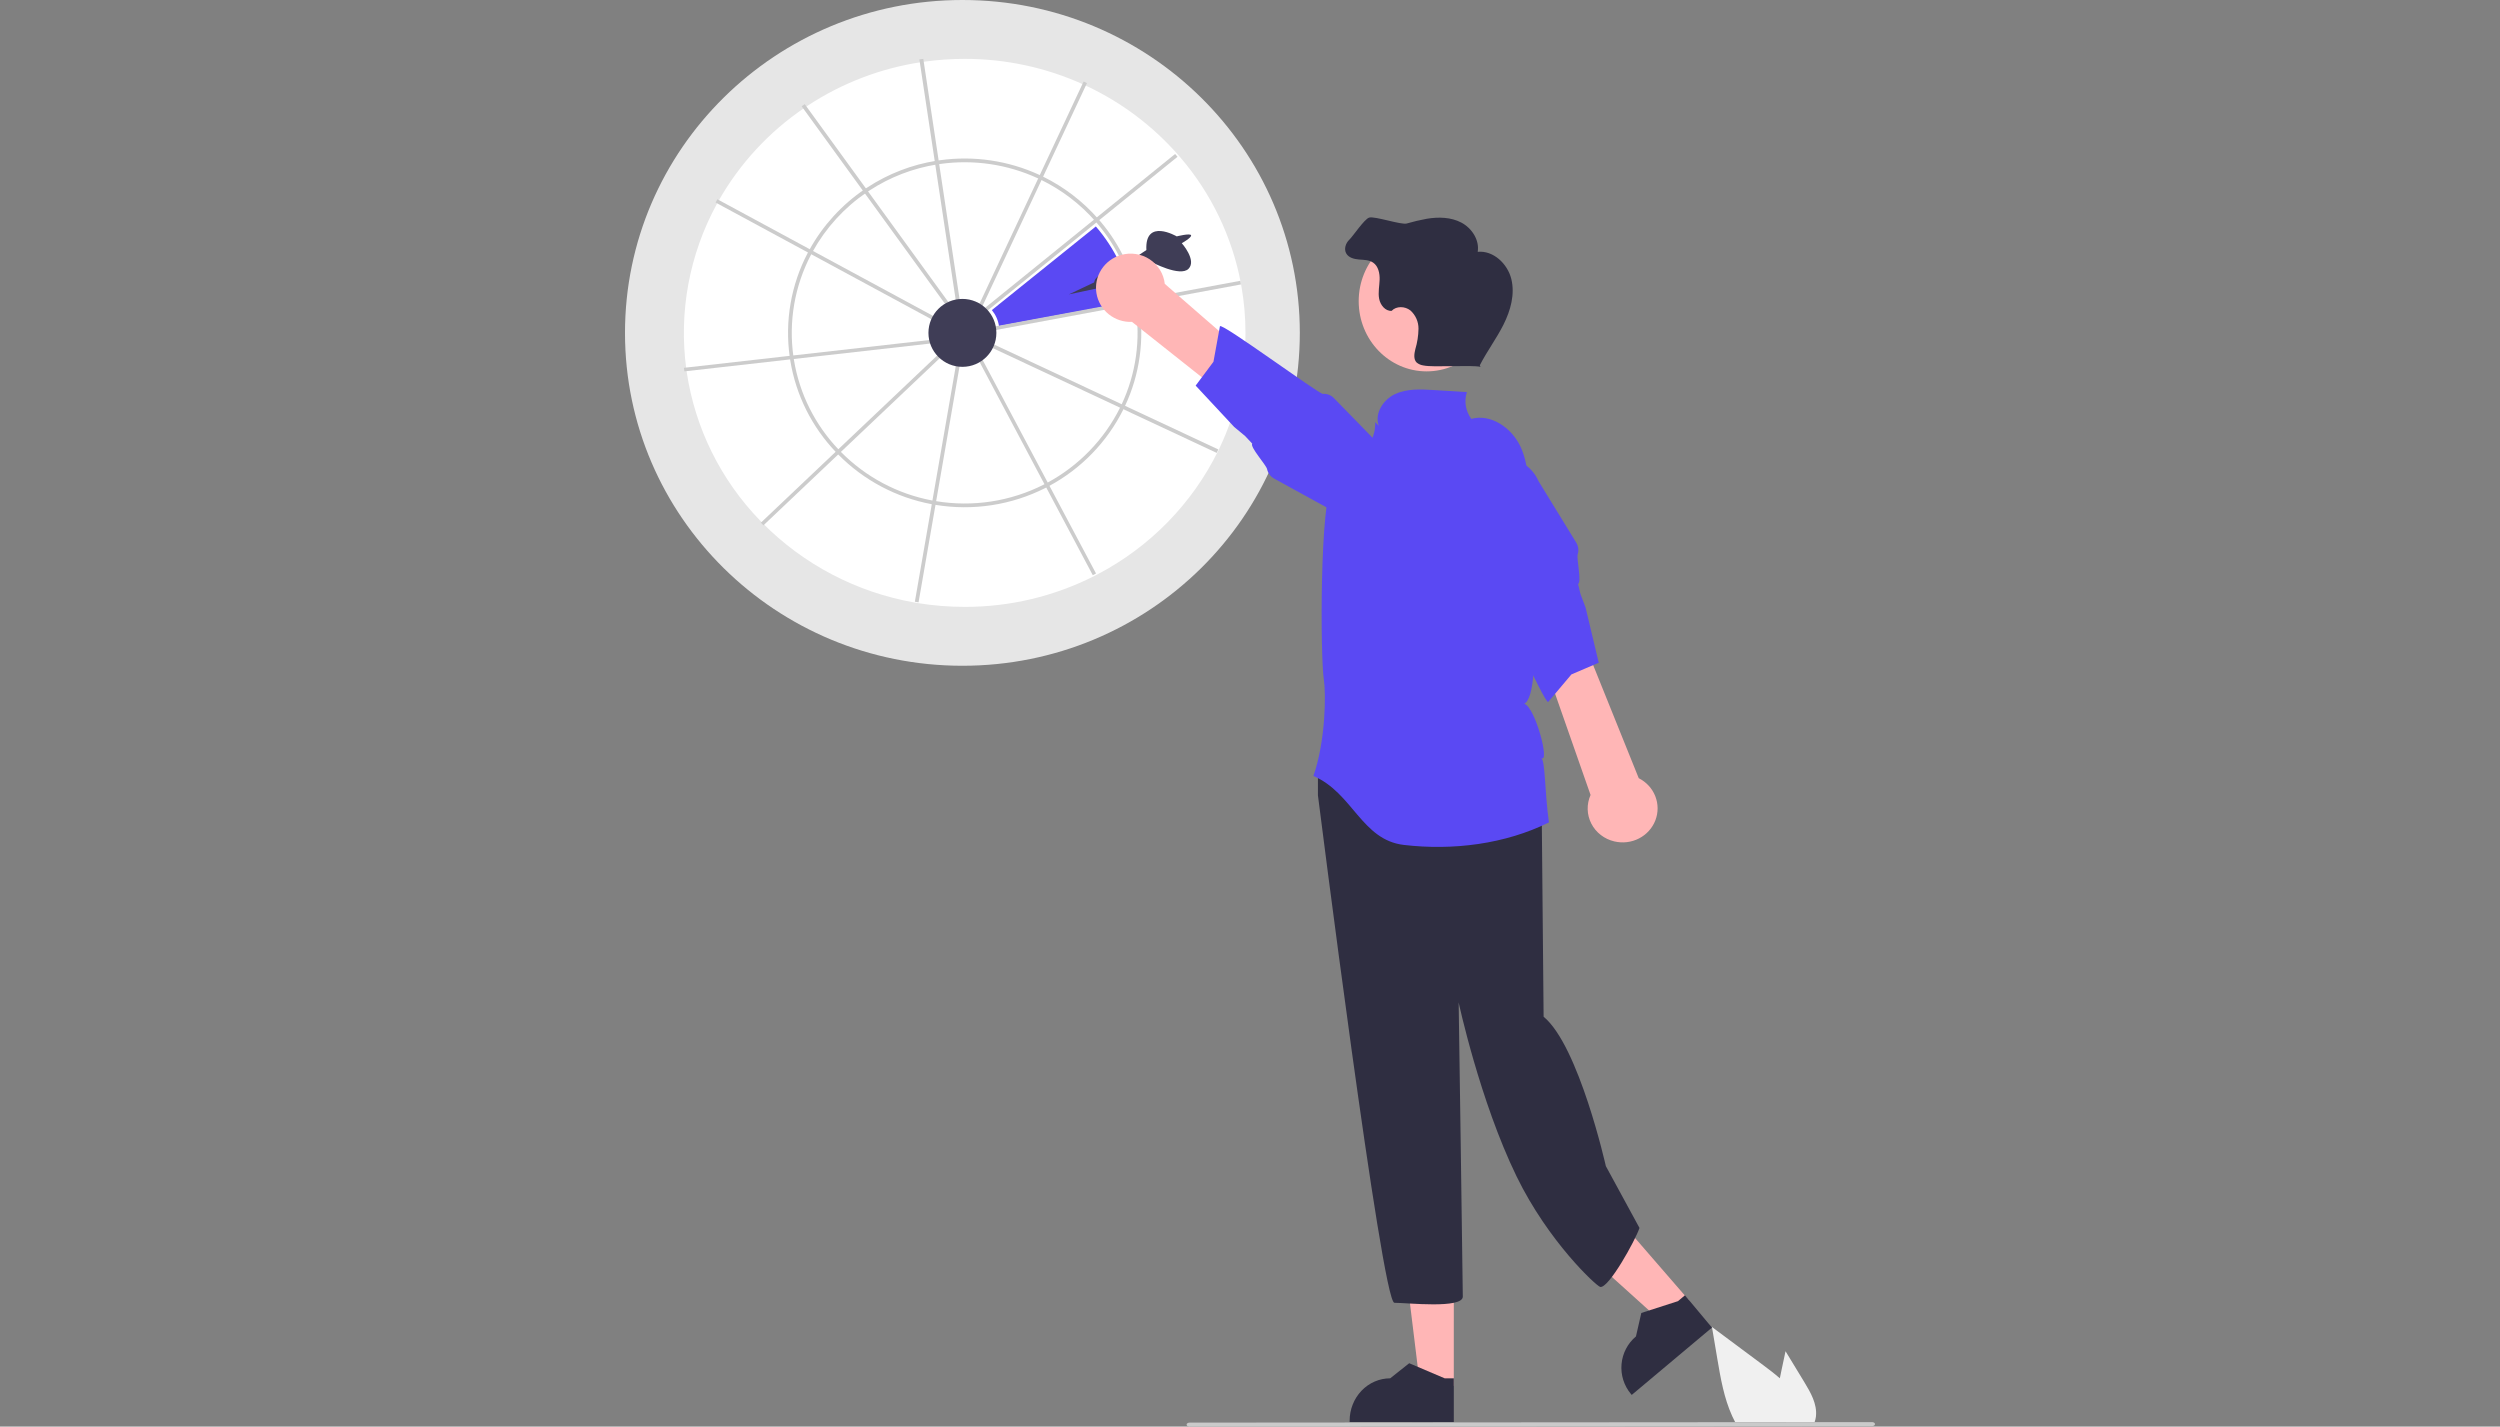 <svg width="552" height="315" viewBox="0 0 552 315" fill="none" xmlns="http://www.w3.org/2000/svg">
<rect x="0" y="0" width="552" height="315" fill="#808080" stroke="none"/>
<path d="M212.5 147C253.645 147 287 114.093 287 73.5C287 32.907 253.645 0 212.5 0C171.355 0 138 32.907 138 73.5C138 114.093 171.355 147 212.5 147Z" fill="#E6E6E6"/>
<path d="M275 73.5C275.01 82.256 273.07 90.905 269.318 98.832C269.203 99.077 269.084 99.321 268.964 99.566C263.227 111.212 253.905 120.752 242.343 126.809C242.101 126.935 241.858 127.062 241.615 127.184C232.761 131.681 222.95 134.018 213 134C209.549 134.001 206.103 133.723 202.697 133.169C202.426 133.124 202.154 133.079 201.887 133.03C189.143 130.783 177.424 124.651 168.367 115.487C168.178 115.296 167.988 115.1 167.795 114.905C159.12 105.931 153.474 94.507 151.637 82.214C151.6 81.945 151.559 81.677 151.526 81.408C149.85 68.909 152.2 56.205 158.24 45.108C158.368 44.867 158.503 44.627 158.635 44.391C163.287 36.158 169.8 29.105 177.663 23.784C177.889 23.629 178.115 23.479 178.341 23.328C185.938 18.322 194.554 15.033 203.577 13.693C203.848 13.656 204.119 13.615 204.391 13.579C207.244 13.192 210.12 12.998 213 13C222.068 12.985 231.031 14.925 239.268 18.683C239.519 18.797 239.765 18.912 240.012 19.03C247.716 22.672 254.579 27.851 260.17 34.242C260.351 34.446 260.532 34.654 260.705 34.861C267.463 42.766 272.034 52.274 273.968 62.455V62.459C274.021 62.724 274.067 62.989 274.112 63.258C274.704 66.64 275.001 70.067 275 73.5Z" fill="white"/>
<path d="M219 68.467C219.841 69.486 220.386 70.706 220.579 72L250 66.576C248.838 60.462 246.068 54.75 241.962 50L219 68.467Z" fill="#5A49F3"/>
<path d="M251.507 67.41C251.47 67.138 251.421 66.871 251.371 66.603V66.599C250.168 60.102 247.3 54.03 243.048 48.979C242.871 48.769 242.691 48.559 242.51 48.358C239.082 44.444 234.912 41.252 230.242 38.969H230.238C229.992 38.85 229.75 38.731 229.499 38.615C222.649 35.463 215.043 34.338 207.577 35.375C207.306 35.408 207.035 35.449 206.764 35.494C201.354 36.352 196.184 38.342 191.592 41.333C191.362 41.481 191.132 41.633 190.906 41.79C185.863 45.217 181.694 49.784 178.737 55.123C178.605 55.362 178.474 55.605 178.343 55.852C174.649 62.898 173.26 70.931 174.374 78.812C174.407 79.088 174.448 79.359 174.497 79.627C175.741 87.219 179.248 94.256 184.558 99.812C184.743 100.009 184.932 100.207 185.129 100.401C190.719 106.047 197.891 109.856 205.691 111.321C205.962 111.374 206.234 111.419 206.505 111.465C214.818 112.848 223.354 111.535 230.871 107.718C231.113 107.594 231.352 107.466 231.594 107.335H231.598C238.705 103.524 244.454 97.594 248.052 90.366C248.175 90.119 248.294 89.872 248.409 89.625C251.656 82.703 252.735 74.959 251.507 67.41L251.507 67.41ZM247.662 89.283C247.547 89.534 247.427 89.781 247.304 90.024C243.779 97.088 238.155 102.882 231.208 106.61C230.966 106.738 230.723 106.865 230.481 106.989C223.128 110.725 214.776 112.007 206.645 110.649C206.373 110.608 206.098 110.563 205.831 110.509C198.208 109.076 191.199 105.356 185.733 99.841C185.536 99.647 185.347 99.449 185.158 99.252C179.97 93.821 176.537 86.946 175.311 79.528C175.265 79.261 175.224 78.989 175.187 78.717C174.099 71.006 175.455 63.147 179.066 56.251C179.189 56.008 179.32 55.765 179.456 55.522C182.355 50.291 186.442 45.817 191.386 42.461C191.612 42.305 191.838 42.152 192.068 42.008C196.553 39.092 201.599 37.151 206.879 36.309C207.146 36.264 207.417 36.223 207.692 36.19C214.999 35.176 222.443 36.277 229.146 39.365C229.396 39.476 229.643 39.595 229.885 39.715C234.449 41.943 238.526 45.059 241.877 48.881C242.058 49.087 242.239 49.297 242.411 49.507C246.577 54.448 249.388 60.391 250.566 66.751C250.615 67.019 250.661 67.287 250.702 67.562C251.895 74.944 250.835 82.515 247.662 89.283V89.283Z" fill="#CCCCCC"/>
<path d="M210 67.523L209.319 68L190.927 42.651L190.438 41.981L177 23.461C177.23 23.304 177.46 23.152 177.689 23L191.136 41.524L191.62 42.199L210 67.523Z" fill="#CCCCCC"/>
<path d="M207 70.283L206.598 71L178.942 56.045L178.214 55.65L158 44.717C158.128 44.477 158.265 44.236 158.397 44L178.611 54.929L179.335 55.324L207 70.283Z" fill="#CCCCCC"/>
<path d="M206 75.785L174.742 79.323L173.929 79.418L151.111 82C151.074 81.738 151.033 81.477 151 81.215L173.805 78.633L174.619 78.542L205.905 75L206 75.785Z" fill="#CCCCCC"/>
<path d="M208 78.607L185.574 99.87L184.982 100.431L168.561 116C168.375 115.806 168.19 115.608 168 115.41L184.421 99.841L185.01 99.28L207.452 78L208 78.607Z" fill="#CCCCCC"/>
<path d="M240 18.352L230.321 39.009H230.317L229.966 39.759L216.734 68L216 67.644L229.232 39.407L229.583 38.652L239.262 18C239.511 18.116 239.755 18.232 240 18.352Z" fill="#CCCCCC"/>
<path d="M260 34.616L242.324 48.924L241.686 49.443L217.523 69L217 68.376L241.15 48.826L241.785 48.311L259.464 34C259.646 34.203 259.827 34.41 260 34.616Z" fill="#CCCCCC"/>
<path d="M274 62.803L251.186 67.043L250.372 67.195L219.154 73L219 72.197L250.235 66.388L251.049 66.24V66.236L273.855 62C273.909 62.266 273.954 62.533 274 62.803Z" fill="#CCCCCC"/>
<path d="M269 99.239C268.885 99.493 268.767 99.746 268.648 100L247.843 90.266L247.098 89.915L219 76.77L219.34 76L247.454 89.154L248.2 89.505L269 99.239Z" fill="#CCCCCC"/>
<path d="M242 126.625C241.762 126.752 241.524 126.878 241.286 127L230.764 107.185L230.381 106.465L216 79.383L216.71 79L231.094 106.09L231.473 106.807H231.477L242 126.625Z" fill="#CCCCCC"/>
<path d="M212 80.138L206.791 110.138L206.65 110.943L202.816 133C202.543 132.955 202.269 132.911 202 132.862L205.829 110.801L205.97 110L211.179 80L212 80.138Z" fill="#CCCCCC"/>
<path d="M212 66.885L211.135 67L206.506 36.344L206.383 35.529L203 13.115C203.288 13.078 203.577 13.037 203.865 13L207.249 35.41L207.371 36.224L212 66.885Z" fill="#CCCCCC"/>
<path d="M212.5 81C216.642 81 220 77.642 220 73.5C220 69.358 216.642 66 212.5 66C208.358 66 205 69.358 205 73.5C205 77.642 208.358 81 212.5 81Z" fill="#3F3D56"/>
<path d="M373 287.185L367.05 292L345 272.108L353.782 265L373 287.185Z" fill="#FFB6B6"/>
<path d="M378 293.135L360.286 308L360.098 307.775C358.567 305.943 357.825 303.576 358.035 301.195C358.245 298.814 359.391 296.614 361.219 295.08L361.22 295.079L362.4 289.904L370.493 287.298L372.039 286L378 293.135Z" fill="#2F2E41"/>
<path d="M320.998 306L313.546 305.999L310 277L321 277.001L320.998 306Z" fill="#FFB6B6"/>
<path d="M321 314L298 313.999V313.695C298 311.212 298.943 308.831 300.622 307.075C302.301 305.32 304.578 304.333 306.952 304.333H306.953L311.154 301L318.992 304.334L321 304.334L321 314Z" fill="#2F2E41"/>
<path d="M339.465 166.016C341.296 168.303 340.381 176.077 340.381 176.077L340.83 224.492C348.611 230.894 354.57 257.476 354.57 257.476L362 271.132C361.085 273.876 355.146 284.605 353.315 284.148C352.465 283.936 341.891 274.193 334.859 259.744C326.735 243.052 322.072 221.349 322.072 221.349C322.072 221.349 322.987 283.541 322.987 286.285C322.987 289.029 310.629 287.657 307.883 287.657C305.136 287.657 291 175.619 291 175.619V169.217L293.289 166.016C293.289 166.016 337.634 163.73 339.465 166.016Z" fill="#2F2E41"/>
<path d="M241.583 62.363L236 65L242.222 63.682C242.222 63.682 246.794 63.87 246.794 61.987L254.237 57.843C254.237 57.843 260.565 61.233 262.426 59.35C264.287 57.467 260.937 53.7 260.937 53.7C260.937 53.7 263.179 52.448 262.988 51.944C262.798 51.44 259.82 52.193 259.82 52.193C259.82 52.193 252.749 48.05 253.121 55.206L245.677 60.201C245.677 60.201 241.955 60.103 241.583 62.363Z" fill="#3F3D56"/>
<path d="M342 181.592C332.325 186.385 320.813 187.834 309.969 186.561C300.621 185.463 298.677 175.035 290 171.336C292.742 163.471 292.775 153.03 292.312 150.1C291.519 145.097 291.372 110.225 294.275 106.594C298.084 101.83 303.897 99.285 303.633 93.195L304.448 94.03C303.419 91.327 305.411 88.232 308.035 87.01C310.659 85.787 313.69 85.942 316.582 86.122C319.016 86.274 321.45 86.426 323.885 86.578C323.566 87.57 323.489 88.624 323.66 89.651C323.831 90.679 324.244 91.651 324.867 92.488C329.182 91.299 333.733 94.459 335.661 98.487C337.588 102.519 337.542 107.171 337.455 111.638C337.355 116.805 341.192 153.097 336.55 155.394C338.944 155.996 342.328 168.741 340.285 167.36C341.23 168.021 341.002 174.193 342 181.592Z" fill="#5A49F3"/>
<path d="M247.517 56.304C248.579 55.995 249.698 55.92 250.793 56.085C251.888 56.25 252.933 56.65 253.854 57.258C254.776 57.865 255.552 58.665 256.127 59.601C256.703 60.537 257.064 61.587 257.184 62.676L299 99.039L291.449 104L249.946 71.073C248.083 71.153 246.255 70.553 244.809 69.389C243.363 68.225 242.398 66.576 242.099 64.756C241.799 62.935 242.186 61.069 243.184 59.512C244.183 57.954 245.724 56.813 247.517 56.304Z" fill="#FFB6B6"/>
<path d="M292.081 86.962C291.18 87.014 269.906 71.296 269.362 72.025L267.932 79.876L264 85.142L272.501 94.267L274.929 96.284L276.491 97.956C275.944 98.695 279.57 102.66 279.766 103.564C279.861 104.007 280.049 104.424 280.317 104.787C280.585 105.15 280.927 105.451 281.32 105.668L295.153 113.268C296.997 114.655 299.308 115.244 301.581 114.907C303.854 114.57 305.902 113.335 307.276 111.471C308.65 109.607 309.238 107.268 308.912 104.966C308.585 102.664 307.37 100.587 305.534 99.19L303.493 97.1L300.368 93.893L294.519 87.895C294.204 87.57 293.822 87.318 293.401 87.157C292.981 86.996 292.53 86.929 292.081 86.962Z" fill="#5A49F3"/>
<path d="M315 82C323.284 82 330 75.06 330 66.5C330 57.94 323.284 51 315 51C306.716 51 300 57.94 300 66.5C300 75.06 306.716 82 315 82Z" fill="#FFB6B6"/>
<path d="M333.694 61.585C332.851 58.208 329.709 55.262 326.279 55.603C326.703 53.002 324.989 50.382 322.678 49.155C320.368 47.929 317.608 47.877 315.032 48.304C313.537 48.578 312.056 48.927 310.595 49.351C309.355 49.688 303.544 47.678 302.312 48.045C301.259 48.359 298.726 52.17 297.927 52.93C297.127 53.691 296.704 54.97 297.238 55.939C297.765 56.896 298.971 57.208 300.051 57.297C301.131 57.387 302.292 57.371 303.189 57.986C304.341 58.777 304.668 60.354 304.621 61.76C304.574 63.167 304.255 64.585 304.515 65.968C304.775 67.351 305.882 68.732 307.272 68.637C308.312 67.529 310.213 67.6 311.407 68.538C311.977 69.042 312.433 69.665 312.743 70.363C313.054 71.062 313.211 71.82 313.204 72.586C313.179 74.115 312.944 75.634 312.505 77.098C312.255 78.109 312.066 79.334 312.807 80.058C313.244 80.41 313.769 80.631 314.323 80.698C316.51 81.167 324.717 80.531 326.904 81L326.735 80.662C328.319 77.569 330.422 74.768 331.979 71.661C333.536 68.554 334.536 64.963 333.694 61.585Z" fill="#2F2E41"/>
<path d="M356.442 185.782C355.351 185.528 354.331 185.044 353.453 184.364C352.575 183.685 351.861 182.826 351.361 181.849C350.861 180.871 350.587 179.799 350.559 178.708C350.531 177.616 350.749 176.532 351.197 175.532L333 123.584L342.159 123L361.833 171.824C363.51 172.669 364.81 174.083 365.487 175.799C366.164 177.515 366.171 179.413 365.507 181.134C364.842 182.855 363.552 184.278 361.881 185.135C360.211 185.991 358.275 186.222 356.442 185.782Z" fill="#FFB6B6"/>
<path d="M329.4 130.612C330.213 131.021 341.002 155.354 341.837 154.996L346.966 148.912L353 146.329L350.095 134.141L348.973 131.17L348.437 128.935C349.28 128.569 348.076 123.309 348.352 122.426C348.488 121.994 348.53 121.538 348.476 121.089C348.422 120.639 348.272 120.207 348.037 119.82L339.726 106.269C338.803 104.139 337.077 102.464 334.928 101.612C332.778 100.759 330.381 100.799 328.26 101.722C326.14 102.645 324.47 104.376 323.617 106.536C322.764 108.696 322.797 111.107 323.709 113.242L324.456 116.081L325.597 120.434L327.735 128.576C327.849 129.017 328.057 129.427 328.345 129.778C328.633 130.13 328.993 130.415 329.4 130.612Z" fill="#5A49F3"/>
<path d="M398.404 305.189L394.246 298.349L393.415 302.258C393.269 302.942 393.124 303.638 392.989 304.328C391.808 303.296 390.551 302.341 389.321 301.424C385.546 298.62 381.772 295.812 378 293L379.181 300.011C379.909 304.328 380.67 308.733 382.471 312.681C382.671 313.128 382.887 313.569 383.119 314H400.669C400.811 313.6 400.908 313.185 400.961 312.763C400.965 312.736 400.967 312.708 400.966 312.681C401.241 310.003 399.796 307.48 398.404 305.189Z" fill="#F0F0F0"/>
<path d="M413.347 314.886L262.651 315C262.478 315 262.313 314.953 262.191 314.87C262.069 314.787 262 314.675 262 314.557C262 314.44 262.069 314.327 262.191 314.244C262.313 314.161 262.478 314.114 262.651 314.114L413.347 314C413.433 314 413.518 314.011 413.597 314.033C413.676 314.056 413.748 314.088 413.809 314.129C413.869 314.17 413.917 314.219 413.95 314.273C413.983 314.327 414 314.385 414 314.443C414 314.501 413.983 314.559 413.95 314.613C413.917 314.666 413.869 314.715 413.809 314.756C413.748 314.798 413.676 314.83 413.597 314.852C413.518 314.875 413.433 314.886 413.347 314.886Z" fill="#CACACA"/>
</svg>
